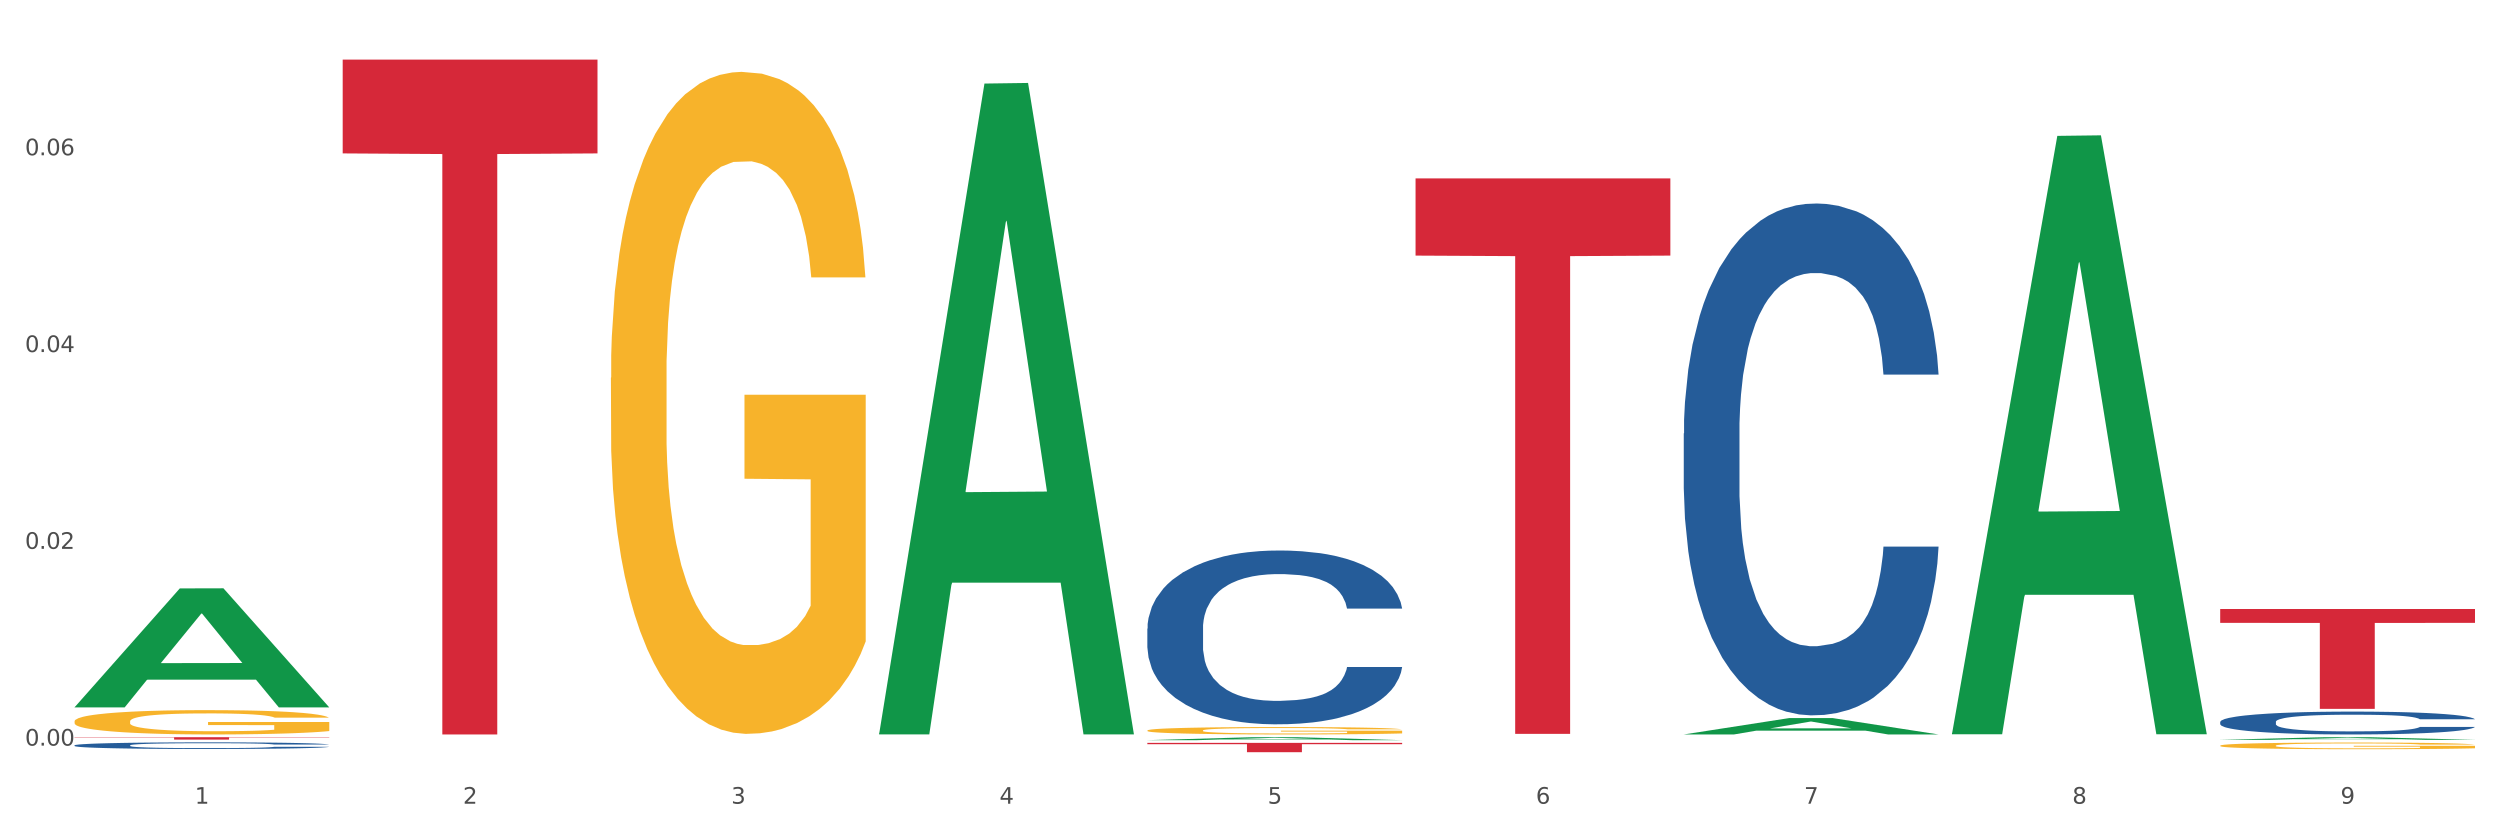 <?xml version="1.0" encoding="utf-8" standalone="no"?>
<!DOCTYPE svg PUBLIC "-//W3C//DTD SVG 1.1//EN"
  "http://www.w3.org/Graphics/SVG/1.1/DTD/svg11.dtd">
<svg xmlns:xlink="http://www.w3.org/1999/xlink" width="1080pt" height="360pt" viewBox="0 0 1080 360" xmlns="http://www.w3.org/2000/svg" version="1.1">
 <rect x="0" y="0" width="1080" height="360" fill="#333333" stroke="none"/>
 <defs>
  <style type="text/css">*{stroke-linejoin: round; stroke-linecap: butt}</style>
 </defs>
 <g id="figure_1">
  <g id="patch_1">
   <path d="M 0 360 
L 1080 360 
L 1080 0 
L 0 0 
z
" style="fill: #ffffff; stroke: #ffffff; stroke-linejoin: miter"/>
  </g>
  <g id="axes_1">
   <g id="matplotlib.axis_1">
    <g id="xtick_1">
     <g id="text_1">
      <!-- 1 -->
      <g style="fill: #4d4d4d" transform="translate(84.159 347.204) scale(0.096 -0.096)">
       <defs>
        <path id="DejaVuSans-31" d="M 794 531 
L 1825 531 
L 1825 4091 
L 703 3866 
L 703 4441 
L 1819 4666 
L 2450 4666 
L 2450 531 
L 3481 531 
L 3481 0 
L 794 0 
L 794 531 
z
" transform="scale(0.016)"/>
       </defs>
       <use xlink:href="#DejaVuSans-31"/>
      </g>
     </g>
    </g>
    <g id="xtick_2">
     <g id="text_2">
      <!-- 2 -->
      <g style="fill: #4d4d4d" transform="translate(200.027 347.204) scale(0.096 -0.096)">
       <defs>
        <path id="DejaVuSans-32" d="M 1228 531 
L 3431 531 
L 3431 0 
L 469 0 
L 469 531 
Q 828 903 1448 1529 
Q 2069 2156 2228 2338 
Q 2531 2678 2651 2914 
Q 2772 3150 2772 3378 
Q 2772 3750 2511 3984 
Q 2250 4219 1831 4219 
Q 1534 4219 1204 4116 
Q 875 4013 500 3803 
L 500 4441 
Q 881 4594 1212 4672 
Q 1544 4750 1819 4750 
Q 2544 4750 2975 4387 
Q 3406 4025 3406 3419 
Q 3406 3131 3298 2873 
Q 3191 2616 2906 2266 
Q 2828 2175 2409 1742 
Q 1991 1309 1228 531 
z
" transform="scale(0.016)"/>
       </defs>
       <use xlink:href="#DejaVuSans-32"/>
      </g>
     </g>
    </g>
    <g id="xtick_3">
     <g id="text_3">
      <!-- 3 -->
      <g style="fill: #4d4d4d" transform="translate(315.896 347.204) scale(0.096 -0.096)">
       <defs>
        <path id="DejaVuSans-33" d="M 2597 2516 
Q 3050 2419 3304 2112 
Q 3559 1806 3559 1356 
Q 3559 666 3084 287 
Q 2609 -91 1734 -91 
Q 1441 -91 1130 -33 
Q 819 25 488 141 
L 488 750 
Q 750 597 1062 519 
Q 1375 441 1716 441 
Q 2309 441 2620 675 
Q 2931 909 2931 1356 
Q 2931 1769 2642 2001 
Q 2353 2234 1838 2234 
L 1294 2234 
L 1294 2753 
L 1863 2753 
Q 2328 2753 2575 2939 
Q 2822 3125 2822 3475 
Q 2822 3834 2567 4026 
Q 2313 4219 1838 4219 
Q 1578 4219 1281 4162 
Q 984 4106 628 3988 
L 628 4550 
Q 988 4650 1302 4700 
Q 1616 4750 1894 4750 
Q 2613 4750 3031 4423 
Q 3450 4097 3450 3541 
Q 3450 3153 3228 2886 
Q 3006 2619 2597 2516 
z
" transform="scale(0.016)"/>
       </defs>
       <use xlink:href="#DejaVuSans-33"/>
      </g>
     </g>
    </g>
    <g id="xtick_4">
     <g id="text_4">
      <!-- 4 -->
      <g style="fill: #4d4d4d" transform="translate(431.765 347.204) scale(0.096 -0.096)">
       <defs>
        <path id="DejaVuSans-34" d="M 2419 4116 
L 825 1625 
L 2419 1625 
L 2419 4116 
z
M 2253 4666 
L 3047 4666 
L 3047 1625 
L 3713 1625 
L 3713 1100 
L 3047 1100 
L 3047 0 
L 2419 0 
L 2419 1100 
L 313 1100 
L 313 1709 
L 2253 4666 
z
" transform="scale(0.016)"/>
       </defs>
       <use xlink:href="#DejaVuSans-34"/>
      </g>
     </g>
    </g>
    <g id="xtick_5">
     <g id="text_5">
      <!-- 5 -->
      <g style="fill: #4d4d4d" transform="translate(547.634 347.204) scale(0.096 -0.096)">
       <defs>
        <path id="DejaVuSans-35" d="M 691 4666 
L 3169 4666 
L 3169 4134 
L 1269 4134 
L 1269 2991 
Q 1406 3038 1543 3061 
Q 1681 3084 1819 3084 
Q 2600 3084 3056 2656 
Q 3513 2228 3513 1497 
Q 3513 744 3044 326 
Q 2575 -91 1722 -91 
Q 1428 -91 1123 -41 
Q 819 9 494 109 
L 494 744 
Q 775 591 1075 516 
Q 1375 441 1709 441 
Q 2250 441 2565 725 
Q 2881 1009 2881 1497 
Q 2881 1984 2565 2268 
Q 2250 2553 1709 2553 
Q 1456 2553 1204 2497 
Q 953 2441 691 2322 
L 691 4666 
z
" transform="scale(0.016)"/>
       </defs>
       <use xlink:href="#DejaVuSans-35"/>
      </g>
     </g>
    </g>
    <g id="xtick_6">
     <g id="text_6">
      <!-- 6 -->
      <g style="fill: #4d4d4d" transform="translate(663.502 347.204) scale(0.096 -0.096)">
       <defs>
        <path id="DejaVuSans-36" d="M 2113 2584 
Q 1688 2584 1439 2293 
Q 1191 2003 1191 1497 
Q 1191 994 1439 701 
Q 1688 409 2113 409 
Q 2538 409 2786 701 
Q 3034 994 3034 1497 
Q 3034 2003 2786 2293 
Q 2538 2584 2113 2584 
z
M 3366 4563 
L 3366 3988 
Q 3128 4100 2886 4159 
Q 2644 4219 2406 4219 
Q 1781 4219 1451 3797 
Q 1122 3375 1075 2522 
Q 1259 2794 1537 2939 
Q 1816 3084 2150 3084 
Q 2853 3084 3261 2657 
Q 3669 2231 3669 1497 
Q 3669 778 3244 343 
Q 2819 -91 2113 -91 
Q 1303 -91 875 529 
Q 447 1150 447 2328 
Q 447 3434 972 4092 
Q 1497 4750 2381 4750 
Q 2619 4750 2861 4703 
Q 3103 4656 3366 4563 
z
" transform="scale(0.016)"/>
       </defs>
       <use xlink:href="#DejaVuSans-36"/>
      </g>
     </g>
    </g>
    <g id="xtick_7">
     <g id="text_7">
      <!-- 7 -->
      <g style="fill: #4d4d4d" transform="translate(779.371 347.204) scale(0.096 -0.096)">
       <defs>
        <path id="DejaVuSans-37" d="M 525 4666 
L 3525 4666 
L 3525 4397 
L 1831 0 
L 1172 0 
L 2766 4134 
L 525 4134 
L 525 4666 
z
" transform="scale(0.016)"/>
       </defs>
       <use xlink:href="#DejaVuSans-37"/>
      </g>
     </g>
    </g>
    <g id="xtick_8">
     <g id="text_8">
      <!-- 8 -->
      <g style="fill: #4d4d4d" transform="translate(895.24 347.204) scale(0.096 -0.096)">
       <defs>
        <path id="DejaVuSans-38" d="M 2034 2216 
Q 1584 2216 1326 1975 
Q 1069 1734 1069 1313 
Q 1069 891 1326 650 
Q 1584 409 2034 409 
Q 2484 409 2743 651 
Q 3003 894 3003 1313 
Q 3003 1734 2745 1975 
Q 2488 2216 2034 2216 
z
M 1403 2484 
Q 997 2584 770 2862 
Q 544 3141 544 3541 
Q 544 4100 942 4425 
Q 1341 4750 2034 4750 
Q 2731 4750 3128 4425 
Q 3525 4100 3525 3541 
Q 3525 3141 3298 2862 
Q 3072 2584 2669 2484 
Q 3125 2378 3379 2068 
Q 3634 1759 3634 1313 
Q 3634 634 3220 271 
Q 2806 -91 2034 -91 
Q 1263 -91 848 271 
Q 434 634 434 1313 
Q 434 1759 690 2068 
Q 947 2378 1403 2484 
z
M 1172 3481 
Q 1172 3119 1398 2916 
Q 1625 2713 2034 2713 
Q 2441 2713 2670 2916 
Q 2900 3119 2900 3481 
Q 2900 3844 2670 4047 
Q 2441 4250 2034 4250 
Q 1625 4250 1398 4047 
Q 1172 3844 1172 3481 
z
" transform="scale(0.016)"/>
       </defs>
       <use xlink:href="#DejaVuSans-38"/>
      </g>
     </g>
    </g>
    <g id="xtick_9">
     <g id="text_9">
      <!-- 9 -->
      <g style="fill: #4d4d4d" transform="translate(1011.108 347.204) scale(0.096 -0.096)">
       <defs>
        <path id="DejaVuSans-39" d="M 703 97 
L 703 672 
Q 941 559 1184 500 
Q 1428 441 1663 441 
Q 2288 441 2617 861 
Q 2947 1281 2994 2138 
Q 2813 1869 2534 1725 
Q 2256 1581 1919 1581 
Q 1219 1581 811 2004 
Q 403 2428 403 3163 
Q 403 3881 828 4315 
Q 1253 4750 1959 4750 
Q 2769 4750 3195 4129 
Q 3622 3509 3622 2328 
Q 3622 1225 3098 567 
Q 2575 -91 1691 -91 
Q 1453 -91 1209 -44 
Q 966 3 703 97 
z
M 1959 2075 
Q 2384 2075 2632 2365 
Q 2881 2656 2881 3163 
Q 2881 3666 2632 3958 
Q 2384 4250 1959 4250 
Q 1534 4250 1286 3958 
Q 1038 3666 1038 3163 
Q 1038 2656 1286 2365 
Q 1534 2075 1959 2075 
z
" transform="scale(0.016)"/>
       </defs>
       <use xlink:href="#DejaVuSans-39"/>
      </g>
     </g>
    </g>
    <g id="xtick_10"/>
    <g id="xtick_11"/>
    <g id="xtick_12"/>
    <g id="xtick_13"/>
    <g id="xtick_14"/>
    <g id="xtick_15"/>
    <g id="xtick_16"/>
    <g id="xtick_17"/>
   </g>
   <g id="matplotlib.axis_2">
    <g id="ytick_1">
     <g id="text_10">
      <!-- 0.00 -->
      <g style="fill: #4d4d4d" transform="translate(10.8 322.105) scale(0.096 -0.096)">
       <defs>
        <path id="DejaVuSans-30" d="M 2034 4250 
Q 1547 4250 1301 3770 
Q 1056 3291 1056 2328 
Q 1056 1369 1301 889 
Q 1547 409 2034 409 
Q 2525 409 2770 889 
Q 3016 1369 3016 2328 
Q 3016 3291 2770 3770 
Q 2525 4250 2034 4250 
z
M 2034 4750 
Q 2819 4750 3233 4129 
Q 3647 3509 3647 2328 
Q 3647 1150 3233 529 
Q 2819 -91 2034 -91 
Q 1250 -91 836 529 
Q 422 1150 422 2328 
Q 422 3509 836 4129 
Q 1250 4750 2034 4750 
z
" transform="scale(0.016)"/>
        <path id="DejaVuSans-2e" d="M 684 794 
L 1344 794 
L 1344 0 
L 684 0 
L 684 794 
z
" transform="scale(0.016)"/>
       </defs>
       <use xlink:href="#DejaVuSans-30"/>
       <use xlink:href="#DejaVuSans-2e" transform="translate(63.623 0)"/>
       <use xlink:href="#DejaVuSans-30" transform="translate(95.41 0)"/>
       <use xlink:href="#DejaVuSans-30" transform="translate(159.033 0)"/>
      </g>
     </g>
    </g>
    <g id="ytick_2">
     <g id="text_11">
      <!-- 0.02 -->
      <g style="fill: #4d4d4d" transform="translate(10.8 237.097) scale(0.096 -0.096)">
       <use xlink:href="#DejaVuSans-30"/>
       <use xlink:href="#DejaVuSans-2e" transform="translate(63.623 0)"/>
       <use xlink:href="#DejaVuSans-30" transform="translate(95.41 0)"/>
       <use xlink:href="#DejaVuSans-32" transform="translate(159.033 0)"/>
      </g>
     </g>
    </g>
    <g id="ytick_3">
     <g id="text_12">
      <!-- 0.04 -->
      <g style="fill: #4d4d4d" transform="translate(10.8 152.088) scale(0.096 -0.096)">
       <use xlink:href="#DejaVuSans-30"/>
       <use xlink:href="#DejaVuSans-2e" transform="translate(63.623 0)"/>
       <use xlink:href="#DejaVuSans-30" transform="translate(95.41 0)"/>
       <use xlink:href="#DejaVuSans-34" transform="translate(159.033 0)"/>
      </g>
     </g>
    </g>
    <g id="ytick_4">
     <g id="text_13">
      <!-- 0.06 -->
      <g style="fill: #4d4d4d" transform="translate(10.8 67.079) scale(0.096 -0.096)">
       <use xlink:href="#DejaVuSans-30"/>
       <use xlink:href="#DejaVuSans-2e" transform="translate(63.623 0)"/>
       <use xlink:href="#DejaVuSans-30" transform="translate(95.41 0)"/>
       <use xlink:href="#DejaVuSans-36" transform="translate(159.033 0)"/>
      </g>
     </g>
    </g>
    <g id="ytick_5"/>
    <g id="ytick_6"/>
    <g id="ytick_7"/>
    <g id="ytick_8"/>
   </g>
   <g id="PolyCollection_1">
    <path d="M 32.175 305.511 
L 32.288 305.462 
L 77.68 254.191 
L 96.518 254.143 
L 142.25 305.607 
L 120.462 305.607 
L 110.589 293.623 
L 63.722 293.623 
L 63.382 293.816 
L 53.85 305.607 
L 32.175 305.607 
L 32.175 305.511 
L 69.623 286.471 
L 104.689 286.423 
L 87.326 265.112 
L 87.099 265.015 
L 86.872 265.16 
L 69.51 286.423 
L 69.623 286.471 
L 32.175 305.511 
z
" clip-path="url(#pb68d301f94)" style="fill: #109648"/>
    <path d="M 495.65 320.922 
L 605.725 320.922 
L 605.725 321.482 
L 562.425 321.486 
L 562.425 324.95 
L 538.689 324.95 
L 538.689 321.486 
L 495.65 321.482 
L 495.65 320.926 
L 495.65 320.922 
z
" clip-path="url(#pb68d301f94)" style="fill: #d62839"/>
    <path d="M 148.044 25.759 
L 258.119 25.759 
L 258.119 66.272 
L 214.819 66.546 
L 214.819 317.285 
L 191.083 317.285 
L 191.083 66.546 
L 148.044 66.272 
L 148.044 26.033 
L 148.044 25.759 
z
" clip-path="url(#pb68d301f94)" style="fill: #d62839"/>
    <path d="M 32.175 318.458 
L 142.25 318.458 
L 142.25 318.605 
L 98.951 318.606 
L 98.951 319.518 
L 75.214 319.518 
L 75.214 318.606 
L 32.175 318.605 
L 32.175 318.459 
L 32.175 318.458 
z
" clip-path="url(#pb68d301f94)" style="fill: #d62839"/>
    <path d="M 32.175 321.981 
L 32.305 321.978 
L 32.305 321.905 
L 32.695 321.805 
L 34.127 321.621 
L 35.948 321.482 
L 39.071 321.319 
L 40.762 321.251 
L 42.974 321.174 
L 47.528 321.051 
L 52.733 320.946 
L 56.376 320.888 
L 59.108 320.851 
L 65.224 320.786 
L 68.737 320.757 
L 72.38 320.733 
L 75.503 320.717 
L 80.707 320.699 
L 84.871 320.691 
L 89.685 320.688 
L 93.718 320.691 
L 99.053 320.701 
L 106.86 320.733 
L 109.852 320.751 
L 113.886 320.783 
L 118.049 320.825 
L 121.432 320.867 
L 125.336 320.927 
L 129.369 321.006 
L 133.273 321.106 
L 136.005 321.198 
L 138.217 321.295 
L 140.168 321.413 
L 141.6 321.542 
L 142.25 321.65 
L 118.44 321.65 
L 117.789 321.553 
L 116.488 321.448 
L 115.187 321.377 
L 113.756 321.319 
L 111.544 321.253 
L 109.592 321.211 
L 106.339 321.161 
L 103.347 321.13 
L 100.874 321.111 
L 97.882 321.096 
L 91.506 321.08 
L 86.952 321.08 
L 84.09 321.085 
L 80.577 321.098 
L 77.584 321.117 
L 74.071 321.148 
L 71.339 321.182 
L 68.607 321.227 
L 67.045 321.258 
L 64.703 321.316 
L 63.142 321.363 
L 61.06 321.445 
L 59.889 321.503 
L 57.807 321.652 
L 56.896 321.763 
L 56.506 321.839 
L 56.246 321.923 
L 56.246 322.333 
L 57.027 322.517 
L 57.677 322.595 
L 58.718 322.685 
L 60.67 322.8 
L 63.532 322.913 
L 66.525 322.995 
L 68.997 323.045 
L 71.339 323.081 
L 73.681 323.11 
L 76.543 323.137 
L 78.885 323.152 
L 82.398 323.168 
L 86.562 323.176 
L 89.815 323.176 
L 96.451 323.163 
L 99.443 323.15 
L 102.306 323.131 
L 105.428 323.102 
L 107.901 323.071 
L 109.332 323.047 
L 111.674 322.997 
L 113.495 322.945 
L 115.057 322.884 
L 116.098 322.832 
L 117.269 322.753 
L 118.179 322.664 
L 118.44 322.616 
L 142.25 322.616 
L 141.73 322.711 
L 140.819 322.803 
L 138.997 322.926 
L 137.566 322.997 
L 135.354 323.084 
L 133.012 323.158 
L 129.759 323.239 
L 126.767 323.299 
L 123.644 323.352 
L 120.261 323.399 
L 114.146 323.465 
L 111.934 323.483 
L 107.25 323.515 
L 103.607 323.533 
L 98.272 323.552 
L 92.807 323.562 
L 87.083 323.565 
L 82.008 323.559 
L 76.413 323.544 
L 72.9 323.528 
L 68.997 323.504 
L 64.443 323.468 
L 60.149 323.423 
L 56.116 323.37 
L 52.342 323.31 
L 48.829 323.242 
L 44.275 323.129 
L 40.893 323.018 
L 38.42 322.916 
L 36.729 322.829 
L 35.037 322.719 
L 34.127 322.643 
L 32.695 322.459 
L 32.175 322.288 
L 32.175 321.981 
z
" clip-path="url(#pb68d301f94)" style="fill: #255c99"/>
    <path d="M 495.65 271.557 
L 495.78 271.489 
L 495.78 269.569 
L 496.17 266.963 
L 497.602 262.162 
L 499.423 258.527 
L 502.546 254.275 
L 504.237 252.492 
L 506.449 250.503 
L 511.003 247.28 
L 516.208 244.536 
L 519.851 243.028 
L 522.583 242.068 
L 528.698 240.353 
L 532.212 239.599 
L 535.855 238.981 
L 538.977 238.57 
L 544.182 238.09 
L 548.345 237.884 
L 553.16 237.816 
L 557.193 237.884 
L 562.528 238.158 
L 570.335 238.981 
L 573.327 239.461 
L 577.361 240.284 
L 581.524 241.382 
L 584.907 242.479 
L 588.81 244.056 
L 592.844 246.114 
L 596.747 248.72 
L 599.48 251.12 
L 601.692 253.658 
L 603.643 256.744 
L 605.075 260.104 
L 605.725 262.916 
L 581.915 262.916 
L 581.264 260.379 
L 579.963 257.635 
L 578.662 255.784 
L 577.23 254.275 
L 575.019 252.56 
L 573.067 251.463 
L 569.814 250.16 
L 566.821 249.337 
L 564.349 248.857 
L 561.357 248.446 
L 554.981 248.034 
L 550.427 248.034 
L 547.565 248.171 
L 544.052 248.514 
L 541.059 248.994 
L 537.546 249.817 
L 534.814 250.709 
L 532.081 251.875 
L 530.52 252.698 
L 528.178 254.206 
L 526.617 255.441 
L 524.535 257.567 
L 523.364 259.076 
L 521.282 262.985 
L 520.371 265.865 
L 519.981 267.854 
L 519.721 270.049 
L 519.721 280.747 
L 520.501 285.548 
L 521.152 287.606 
L 522.193 289.937 
L 524.145 292.955 
L 527.007 295.904 
L 530 298.03 
L 532.472 299.333 
L 534.814 300.293 
L 537.156 301.047 
L 540.018 301.733 
L 542.36 302.145 
L 545.873 302.556 
L 550.037 302.762 
L 553.29 302.762 
L 559.925 302.419 
L 562.918 302.076 
L 565.781 301.596 
L 568.903 300.842 
L 571.375 300.019 
L 572.807 299.401 
L 575.149 298.098 
L 576.97 296.727 
L 578.532 295.149 
L 579.573 293.778 
L 580.744 291.72 
L 581.654 289.389 
L 581.915 288.154 
L 605.725 288.154 
L 605.205 290.623 
L 604.294 293.023 
L 602.472 296.247 
L 601.041 298.098 
L 598.829 300.362 
L 596.487 302.282 
L 593.234 304.408 
L 590.242 305.985 
L 587.119 307.357 
L 583.736 308.591 
L 577.621 310.306 
L 575.409 310.786 
L 570.725 311.609 
L 567.082 312.089 
L 561.747 312.569 
L 556.282 312.843 
L 550.557 312.912 
L 545.483 312.775 
L 539.888 312.363 
L 536.375 311.952 
L 532.472 311.335 
L 527.918 310.374 
L 523.624 309.209 
L 519.591 307.837 
L 515.817 306.26 
L 512.304 304.476 
L 507.75 301.528 
L 504.367 298.647 
L 501.895 295.972 
L 500.204 293.709 
L 498.512 290.829 
L 497.602 288.84 
L 496.17 284.039 
L 495.65 279.581 
L 495.65 271.557 
z
" clip-path="url(#pb68d301f94)" style="fill: #255c99"/>
    <path d="M 727.387 187.266 
L 727.517 187.064 
L 727.517 181.409 
L 727.908 173.735 
L 729.339 159.599 
L 731.161 148.896 
L 734.283 136.375 
L 735.975 131.125 
L 738.187 125.268 
L 742.741 115.777 
L 747.945 107.699 
L 751.588 103.256 
L 754.321 100.429 
L 760.436 95.38 
L 763.949 93.159 
L 767.592 91.341 
L 770.715 90.13 
L 775.919 88.716 
L 780.083 88.11 
L 784.897 87.908 
L 788.931 88.11 
L 794.265 88.918 
L 802.072 91.341 
L 805.065 92.755 
L 809.098 95.178 
L 813.262 98.409 
L 816.645 101.641 
L 820.548 106.285 
L 824.581 112.344 
L 828.485 120.018 
L 831.217 127.086 
L 833.429 134.558 
L 835.381 143.645 
L 836.812 153.541 
L 837.463 161.821 
L 813.652 161.821 
L 813.001 154.349 
L 811.7 146.271 
L 810.399 140.818 
L 808.968 136.375 
L 806.756 131.327 
L 804.804 128.096 
L 801.551 124.259 
L 798.559 121.835 
L 796.087 120.422 
L 793.094 119.21 
L 786.719 117.998 
L 782.165 117.998 
L 779.302 118.402 
L 775.789 119.412 
L 772.797 120.825 
L 769.284 123.249 
L 766.551 125.874 
L 763.819 129.307 
L 762.257 131.731 
L 759.915 136.173 
L 758.354 139.808 
L 756.272 146.069 
L 755.101 150.512 
L 753.019 162.023 
L 752.109 170.504 
L 751.718 176.361 
L 751.458 182.823 
L 751.458 214.327 
L 752.239 228.463 
L 752.889 234.521 
L 753.93 241.387 
L 755.882 250.273 
L 758.744 258.957 
L 761.737 265.217 
L 764.209 269.054 
L 766.551 271.881 
L 768.893 274.103 
L 771.756 276.122 
L 774.098 277.334 
L 777.611 278.546 
L 781.774 279.151 
L 785.027 279.151 
L 791.663 278.142 
L 794.656 277.132 
L 797.518 275.718 
L 800.641 273.497 
L 803.113 271.074 
L 804.544 269.256 
L 806.886 265.419 
L 808.708 261.38 
L 810.269 256.735 
L 811.31 252.696 
L 812.481 246.638 
L 813.392 239.772 
L 813.652 236.137 
L 837.463 236.137 
L 836.942 243.407 
L 836.031 250.475 
L 834.21 259.966 
L 832.779 265.419 
L 830.567 272.083 
L 828.225 277.738 
L 824.972 283.998 
L 821.979 288.643 
L 818.856 292.682 
L 815.474 296.317 
L 809.358 301.365 
L 807.146 302.779 
L 802.462 305.202 
L 798.819 306.616 
L 793.485 308.03 
L 788.02 308.837 
L 782.295 309.039 
L 777.22 308.636 
L 771.626 307.424 
L 768.113 306.212 
L 764.209 304.395 
L 759.655 301.567 
L 755.362 298.134 
L 751.328 294.095 
L 747.555 289.451 
L 744.042 284.2 
L 739.488 275.516 
L 736.105 267.035 
L 733.633 259.159 
L 731.941 252.494 
L 730.25 244.013 
L 729.339 238.156 
L 727.908 224.02 
L 727.387 210.894 
L 727.387 187.266 
z
" clip-path="url(#pb68d301f94)" style="fill: #255c99"/>
    <path d="M 959.125 311.85 
L 959.255 311.841 
L 959.255 311.588 
L 959.645 311.245 
L 961.076 310.614 
L 962.898 310.136 
L 966.021 309.577 
L 967.712 309.343 
L 969.924 309.081 
L 974.478 308.657 
L 979.683 308.297 
L 983.326 308.098 
L 986.058 307.972 
L 992.173 307.746 
L 995.686 307.647 
L 999.33 307.566 
L 1002.452 307.512 
L 1007.657 307.449 
L 1011.82 307.422 
L 1016.635 307.413 
L 1020.668 307.422 
L 1026.003 307.458 
L 1033.809 307.566 
L 1036.802 307.629 
L 1040.835 307.737 
L 1044.999 307.882 
L 1048.382 308.026 
L 1052.285 308.233 
L 1056.319 308.504 
L 1060.222 308.847 
L 1062.955 309.162 
L 1065.167 309.496 
L 1067.118 309.902 
L 1068.549 310.344 
L 1069.2 310.713 
L 1045.389 310.713 
L 1044.739 310.38 
L 1043.438 310.019 
L 1042.137 309.775 
L 1040.705 309.577 
L 1038.493 309.352 
L 1036.542 309.207 
L 1033.289 309.036 
L 1030.296 308.928 
L 1027.824 308.865 
L 1024.832 308.811 
L 1018.456 308.756 
L 1013.902 308.756 
L 1011.04 308.775 
L 1007.527 308.82 
L 1004.534 308.883 
L 1001.021 308.991 
L 998.289 309.108 
L 995.556 309.261 
L 993.995 309.37 
L 991.653 309.568 
L 990.092 309.73 
L 988.01 310.01 
L 986.839 310.208 
L 984.757 310.722 
L 983.846 311.101 
L 983.456 311.363 
L 983.196 311.651 
L 983.196 313.058 
L 983.976 313.689 
L 984.627 313.96 
L 985.668 314.266 
L 987.619 314.663 
L 990.482 315.051 
L 993.474 315.331 
L 995.947 315.502 
L 998.289 315.628 
L 1000.631 315.727 
L 1003.493 315.817 
L 1005.835 315.872 
L 1009.348 315.926 
L 1013.512 315.953 
L 1016.765 315.953 
L 1023.4 315.908 
L 1026.393 315.863 
L 1029.255 315.799 
L 1032.378 315.7 
L 1034.85 315.592 
L 1036.282 315.511 
L 1038.624 315.34 
L 1040.445 315.159 
L 1042.006 314.952 
L 1043.047 314.771 
L 1044.218 314.501 
L 1045.129 314.194 
L 1045.389 314.032 
L 1069.2 314.032 
L 1068.68 314.357 
L 1067.769 314.672 
L 1065.947 315.096 
L 1064.516 315.34 
L 1062.304 315.637 
L 1059.962 315.89 
L 1056.709 316.169 
L 1053.717 316.377 
L 1050.594 316.557 
L 1047.211 316.719 
L 1041.096 316.945 
L 1038.884 317.008 
L 1034.2 317.116 
L 1030.557 317.179 
L 1025.222 317.242 
L 1019.757 317.278 
L 1014.032 317.287 
L 1008.958 317.269 
L 1003.363 317.215 
L 999.85 317.161 
L 995.947 317.08 
L 991.393 316.954 
L 987.099 316.8 
L 983.065 316.62 
L 979.292 316.413 
L 975.779 316.178 
L 971.225 315.79 
L 967.842 315.412 
L 965.37 315.06 
L 963.679 314.762 
L 961.987 314.384 
L 961.076 314.122 
L 959.645 313.491 
L 959.125 312.905 
L 959.125 311.85 
z
" clip-path="url(#pb68d301f94)" style="fill: #255c99"/>
    <path d="M 611.519 77.076 
L 721.594 77.076 
L 721.594 110.42 
L 678.294 110.646 
L 678.294 317.021 
L 654.557 317.021 
L 654.557 110.646 
L 611.519 110.42 
L 611.519 77.301 
L 611.519 77.076 
z
" clip-path="url(#pb68d301f94)" style="fill: #d62839"/>
    <path d="M 959.125 322.112 
L 959.255 322.11 
L 959.255 322.015 
L 959.515 321.933 
L 960.814 321.736 
L 962.764 321.572 
L 964.193 321.485 
L 965.623 321.414 
L 967.312 321.343 
L 969.391 321.27 
L 973.16 321.162 
L 975.5 321.106 
L 978.359 321.048 
L 983.557 320.964 
L 987.326 320.917 
L 991.225 320.877 
L 997.593 320.83 
L 1001.751 320.809 
L 1006.17 320.793 
L 1011.498 320.782 
L 1015.527 320.78 
L 1024.364 320.787 
L 1031.902 320.811 
L 1035.541 320.83 
L 1040.219 320.861 
L 1042.688 320.882 
L 1046.717 320.924 
L 1050.876 320.98 
L 1053.735 321.027 
L 1058.024 321.117 
L 1061.273 321.206 
L 1064.262 321.317 
L 1065.821 321.393 
L 1066.991 321.464 
L 1068.03 321.546 
L 1069.07 321.675 
L 1045.677 321.675 
L 1044.768 321.583 
L 1043.338 321.496 
L 1041.259 321.412 
L 1039.439 321.359 
L 1036.32 321.293 
L 1033.461 321.251 
L 1030.472 321.219 
L 1026.833 321.193 
L 1023.974 321.18 
L 1019.946 321.169 
L 1012.018 321.172 
L 1006.69 321.193 
L 1003.051 321.219 
L 1000.712 321.243 
L 998.632 321.27 
L 996.293 321.306 
L 993.564 321.362 
L 991.614 321.412 
L 989.665 321.475 
L 988.106 321.538 
L 986.676 321.612 
L 985.506 321.691 
L 984.597 321.773 
L 983.817 321.873 
L 983.167 322.039 
L 983.167 322.399 
L 983.427 322.481 
L 984.077 322.589 
L 984.857 322.671 
L 986.156 322.768 
L 987.326 322.834 
L 989.535 322.929 
L 992.004 323.008 
L 993.954 323.058 
L 995.903 323.1 
L 999.282 323.158 
L 1003.051 323.205 
L 1006.3 323.234 
L 1010.718 323.261 
L 1013.708 323.271 
L 1016.307 323.277 
L 1022.675 323.277 
L 1027.223 323.269 
L 1032.292 323.25 
L 1036.19 323.227 
L 1039.439 323.198 
L 1043.078 323.15 
L 1045.418 323.105 
L 1045.418 322.555 
L 1016.827 322.552 
L 1016.827 322.186 
L 1069.2 322.186 
L 1069.2 323.261 
L 1066.991 323.316 
L 1064.521 323.366 
L 1061.922 323.411 
L 1058.024 323.466 
L 1053.345 323.519 
L 1049.186 323.556 
L 1044.768 323.587 
L 1039.569 323.616 
L 1032.811 323.643 
L 1028.653 323.653 
L 1023.454 323.661 
L 1017.346 323.664 
L 1012.018 323.659 
L 1006.82 323.645 
L 1001.361 323.622 
L 996.033 323.587 
L 992.004 323.553 
L 987.976 323.511 
L 983.687 323.456 
L 980.308 323.403 
L 977.709 323.356 
L 974.85 323.295 
L 971.731 323.216 
L 969.391 323.145 
L 967.312 323.071 
L 965.103 322.976 
L 963.543 322.895 
L 961.984 322.792 
L 961.074 322.716 
L 960.034 322.597 
L 959.255 322.431 
L 959.125 322.112 
z
" clip-path="url(#pb68d301f94)" style="fill: #f7b32b"/>
    <path d="M 495.65 315.564 
L 495.78 315.561 
L 495.78 315.455 
L 496.04 315.365 
L 497.339 315.145 
L 499.289 314.964 
L 500.718 314.867 
L 502.148 314.788 
L 503.837 314.709 
L 505.917 314.627 
L 509.685 314.507 
L 512.025 314.446 
L 514.884 314.381 
L 520.082 314.288 
L 523.851 314.235 
L 527.75 314.191 
L 534.118 314.138 
L 538.276 314.115 
L 542.695 314.097 
L 548.023 314.086 
L 552.052 314.083 
L 560.889 314.092 
L 568.427 314.118 
L 572.066 314.138 
L 576.744 314.174 
L 579.214 314.197 
L 583.242 314.244 
L 587.401 314.305 
L 590.26 314.358 
L 594.549 314.457 
L 597.798 314.557 
L 600.787 314.68 
L 602.346 314.765 
L 603.516 314.844 
L 604.556 314.934 
L 605.595 315.078 
L 582.203 315.078 
L 581.293 314.975 
L 579.863 314.879 
L 577.784 314.785 
L 575.965 314.727 
L 572.846 314.653 
L 569.986 314.607 
L 566.997 314.572 
L 563.359 314.542 
L 560.499 314.528 
L 556.471 314.516 
L 548.543 314.519 
L 543.215 314.542 
L 539.576 314.572 
L 537.237 314.598 
L 535.157 314.627 
L 532.818 314.668 
L 530.089 314.73 
L 528.14 314.785 
L 526.19 314.855 
L 524.631 314.926 
L 523.201 315.008 
L 522.032 315.095 
L 521.122 315.186 
L 520.342 315.297 
L 519.692 315.482 
L 519.692 315.883 
L 519.952 315.973 
L 520.602 316.093 
L 521.382 316.184 
L 522.681 316.292 
L 523.851 316.366 
L 526.06 316.471 
L 528.529 316.559 
L 530.479 316.614 
L 532.428 316.661 
L 535.807 316.726 
L 539.576 316.778 
L 542.825 316.81 
L 547.244 316.84 
L 550.233 316.851 
L 552.832 316.857 
L 559.2 316.857 
L 563.748 316.848 
L 568.817 316.828 
L 572.716 316.802 
L 575.965 316.769 
L 579.603 316.717 
L 581.943 316.667 
L 581.943 316.055 
L 553.352 316.052 
L 553.352 315.646 
L 605.725 315.646 
L 605.725 316.84 
L 603.516 316.901 
L 601.047 316.957 
L 598.447 317.006 
L 594.549 317.068 
L 589.87 317.126 
L 585.711 317.167 
L 581.293 317.203 
L 576.094 317.235 
L 569.337 317.264 
L 565.178 317.276 
L 559.98 317.284 
L 553.871 317.287 
L 548.543 317.282 
L 543.345 317.267 
L 537.887 317.241 
L 532.558 317.203 
L 528.529 317.164 
L 524.501 317.118 
L 520.212 317.056 
L 516.833 316.998 
L 514.234 316.945 
L 511.375 316.878 
L 508.256 316.79 
L 505.917 316.711 
L 503.837 316.629 
L 501.628 316.524 
L 500.068 316.433 
L 498.509 316.319 
L 497.599 316.234 
L 496.56 316.102 
L 495.78 315.918 
L 495.65 315.564 
z
" clip-path="url(#pb68d301f94)" style="fill: #f7b32b"/>
    <path d="M 263.912 163.201 
L 264.042 162.94 
L 264.042 153.537 
L 264.302 145.441 
L 265.602 125.852 
L 267.551 109.658 
L 268.981 101.039 
L 270.41 93.987 
L 272.1 86.935 
L 274.179 79.622 
L 277.948 68.913 
L 280.287 63.428 
L 283.146 57.682 
L 288.345 49.324 
L 292.114 44.623 
L 296.012 40.705 
L 302.38 36.004 
L 306.539 33.914 
L 310.958 32.347 
L 316.286 31.303 
L 320.315 31.041 
L 329.152 31.825 
L 336.689 34.176 
L 340.328 36.004 
L 345.007 39.138 
L 347.476 41.228 
L 351.505 45.407 
L 355.663 50.892 
L 358.523 55.593 
L 362.811 64.473 
L 366.06 73.353 
L 369.049 84.323 
L 370.609 91.898 
L 371.778 98.95 
L 372.818 107.046 
L 373.858 119.845 
L 350.465 119.845 
L 349.555 110.703 
L 348.126 102.084 
L 346.047 93.726 
L 344.227 88.502 
L 341.108 81.973 
L 338.249 77.794 
L 335.26 74.659 
L 331.621 72.048 
L 328.762 70.742 
L 324.733 69.697 
L 316.806 69.958 
L 311.477 72.048 
L 307.839 74.659 
L 305.499 77.01 
L 303.42 79.622 
L 301.081 83.279 
L 298.352 88.763 
L 296.402 93.726 
L 294.453 99.994 
L 292.893 106.263 
L 291.464 113.576 
L 290.294 121.412 
L 289.384 129.508 
L 288.605 139.433 
L 287.955 155.888 
L 287.955 191.671 
L 288.215 199.767 
L 288.865 210.476 
L 289.644 218.573 
L 290.944 228.237 
L 292.114 234.766 
L 294.323 244.169 
L 296.792 252.004 
L 298.741 256.967 
L 300.691 261.146 
L 304.07 266.892 
L 307.839 271.593 
L 311.088 274.466 
L 315.506 277.078 
L 318.495 278.123 
L 321.094 278.645 
L 327.462 278.645 
L 332.011 277.862 
L 337.079 276.034 
L 340.978 273.683 
L 344.227 270.81 
L 347.866 266.108 
L 350.205 261.668 
L 350.205 207.081 
L 321.614 206.819 
L 321.614 170.515 
L 373.988 170.515 
L 373.988 277.078 
L 371.778 282.563 
L 369.309 287.526 
L 366.71 291.966 
L 362.811 297.451 
L 358.133 302.674 
L 353.974 306.331 
L 349.555 309.465 
L 344.357 312.338 
L 337.599 314.95 
L 333.44 315.995 
L 328.242 316.778 
L 322.134 317.04 
L 316.806 316.517 
L 311.607 315.211 
L 306.149 312.861 
L 300.821 309.465 
L 296.792 306.07 
L 292.763 301.891 
L 288.475 296.406 
L 285.096 291.182 
L 282.497 286.481 
L 279.637 280.474 
L 276.518 272.638 
L 274.179 265.586 
L 272.1 258.273 
L 269.891 248.87 
L 268.331 240.773 
L 266.772 230.587 
L 265.862 223.013 
L 264.822 211.259 
L 264.042 194.805 
L 263.912 163.201 
z
" clip-path="url(#pb68d301f94)" style="fill: #f7b32b"/>
    <path d="M 32.175 311.634 
L 32.305 311.625 
L 32.305 311.279 
L 32.565 310.982 
L 33.864 310.262 
L 35.814 309.667 
L 37.243 309.35 
L 38.673 309.091 
L 40.362 308.832 
L 42.442 308.563 
L 46.211 308.17 
L 48.55 307.968 
L 51.409 307.757 
L 56.607 307.45 
L 60.376 307.277 
L 64.275 307.133 
L 70.643 306.96 
L 74.802 306.884 
L 79.22 306.826 
L 84.548 306.788 
L 88.577 306.778 
L 97.414 306.807 
L 104.952 306.893 
L 108.591 306.96 
L 113.269 307.075 
L 115.739 307.152 
L 119.767 307.306 
L 123.926 307.507 
L 126.785 307.68 
L 131.074 308.006 
L 134.323 308.333 
L 137.312 308.736 
L 138.871 309.014 
L 140.041 309.273 
L 141.081 309.571 
L 142.12 310.041 
L 118.728 310.041 
L 117.818 309.705 
L 116.388 309.389 
L 114.309 309.081 
L 112.49 308.889 
L 109.371 308.649 
L 106.512 308.496 
L 103.522 308.381 
L 99.884 308.285 
L 97.025 308.237 
L 92.996 308.198 
L 85.068 308.208 
L 79.74 308.285 
L 76.101 308.381 
L 73.762 308.467 
L 71.683 308.563 
L 69.343 308.697 
L 66.614 308.899 
L 64.665 309.081 
L 62.715 309.312 
L 61.156 309.542 
L 59.726 309.811 
L 58.557 310.099 
L 57.647 310.396 
L 56.867 310.761 
L 56.217 311.366 
L 56.217 312.681 
L 56.477 312.978 
L 57.127 313.372 
L 57.907 313.669 
L 59.206 314.024 
L 60.376 314.264 
L 62.585 314.61 
L 65.055 314.898 
L 67.004 315.08 
L 68.953 315.234 
L 72.332 315.445 
L 76.101 315.617 
L 79.35 315.723 
L 83.769 315.819 
L 86.758 315.857 
L 89.357 315.877 
L 95.725 315.877 
L 100.274 315.848 
L 105.342 315.781 
L 109.241 315.694 
L 112.49 315.589 
L 116.129 315.416 
L 118.468 315.253 
L 118.468 313.247 
L 89.877 313.237 
L 89.877 311.903 
L 142.25 311.903 
L 142.25 315.819 
L 140.041 316.021 
L 137.572 316.203 
L 134.973 316.366 
L 131.074 316.568 
L 126.395 316.76 
L 122.237 316.894 
L 117.818 317.009 
L 112.62 317.115 
L 105.862 317.211 
L 101.703 317.249 
L 96.505 317.278 
L 90.397 317.287 
L 85.068 317.268 
L 79.87 317.22 
L 74.412 317.134 
L 69.083 317.009 
L 65.055 316.884 
L 61.026 316.731 
L 56.737 316.529 
L 53.358 316.337 
L 50.759 316.164 
L 47.9 315.944 
L 44.781 315.656 
L 42.442 315.397 
L 40.362 315.128 
L 38.153 314.782 
L 36.594 314.485 
L 35.034 314.111 
L 34.124 313.832 
L 33.085 313.4 
L 32.305 312.796 
L 32.175 311.634 
z
" clip-path="url(#pb68d301f94)" style="fill: #f7b32b"/>
    <path d="M 959.125 263.074 
L 1069.2 263.074 
L 1069.2 269.073 
L 1025.9 269.113 
L 1025.9 306.242 
L 1002.164 306.242 
L 1002.164 269.113 
L 959.125 269.073 
L 959.125 263.114 
L 959.125 263.074 
z
" clip-path="url(#pb68d301f94)" style="fill: #d62839"/>
    <path d="M 379.781 316.723 
L 379.895 316.459 
L 425.286 36.097 
L 444.124 35.832 
L 489.856 317.252 
L 468.068 317.252 
L 458.196 251.719 
L 411.328 251.719 
L 410.988 252.776 
L 401.456 317.252 
L 379.781 317.252 
L 379.781 316.723 
L 417.229 212.611 
L 452.295 212.347 
L 434.932 95.816 
L 434.705 95.287 
L 434.478 96.08 
L 417.116 212.347 
L 417.229 212.611 
L 379.781 316.723 
z
" clip-path="url(#pb68d301f94)" style="fill: #109648"/>
    <path d="M 495.65 319.749 
L 495.763 319.748 
L 541.155 318.459 
L 559.993 318.458 
L 605.725 319.752 
L 583.937 319.752 
L 574.064 319.45 
L 527.197 319.45 
L 526.857 319.455 
L 517.324 319.752 
L 495.65 319.752 
L 495.65 319.749 
L 533.098 319.271 
L 568.163 319.269 
L 550.801 318.734 
L 550.574 318.731 
L 550.347 318.735 
L 532.985 319.269 
L 533.098 319.271 
L 495.65 319.749 
z
" clip-path="url(#pb68d301f94)" style="fill: #109648"/>
    <path d="M 727.387 317.274 
L 727.501 317.267 
L 772.893 310.217 
L 791.73 310.21 
L 837.463 317.287 
L 815.674 317.287 
L 805.802 315.639 
L 758.935 315.639 
L 758.594 315.666 
L 749.062 317.287 
L 727.387 317.287 
L 727.387 317.274 
L 764.836 314.656 
L 799.901 314.649 
L 782.538 311.719 
L 782.311 311.705 
L 782.084 311.725 
L 764.722 314.649 
L 764.836 314.656 
L 727.387 317.274 
z
" clip-path="url(#pb68d301f94)" style="fill: #109648"/>
    <path d="M 843.256 316.724 
L 843.369 316.481 
L 888.761 58.699 
L 907.599 58.457 
L 953.331 317.21 
L 931.543 317.21 
L 921.67 256.956 
L 874.803 256.956 
L 874.463 257.927 
L 864.931 317.21 
L 843.256 317.21 
L 843.256 316.724 
L 880.704 220.997 
L 915.77 220.754 
L 898.407 113.609 
L 898.18 113.123 
L 897.953 113.852 
L 880.591 220.754 
L 880.704 220.997 
L 843.256 316.724 
z
" clip-path="url(#pb68d301f94)" style="fill: #109648"/>
    <path d="M 959.125 319.607 
L 959.238 319.606 
L 1004.63 318.459 
L 1023.468 318.458 
L 1069.2 319.609 
L 1047.412 319.609 
L 1037.539 319.341 
L 990.672 319.341 
L 990.332 319.345 
L 980.799 319.609 
L 959.125 319.609 
L 959.125 319.607 
L 996.573 319.181 
L 1031.638 319.18 
L 1014.276 318.703 
L 1014.049 318.701 
L 1013.822 318.705 
L 996.46 319.18 
L 996.573 319.181 
L 959.125 319.607 
z
" clip-path="url(#pb68d301f94)" style="fill: #109648"/>
   </g>
  </g>
 </g>
 <defs>
  <clipPath id="pb68d301f94">
   <rect x="32.175" y="10.8" width="1037.025" height="329.109"/>
  </clipPath>
 </defs>
</svg>
